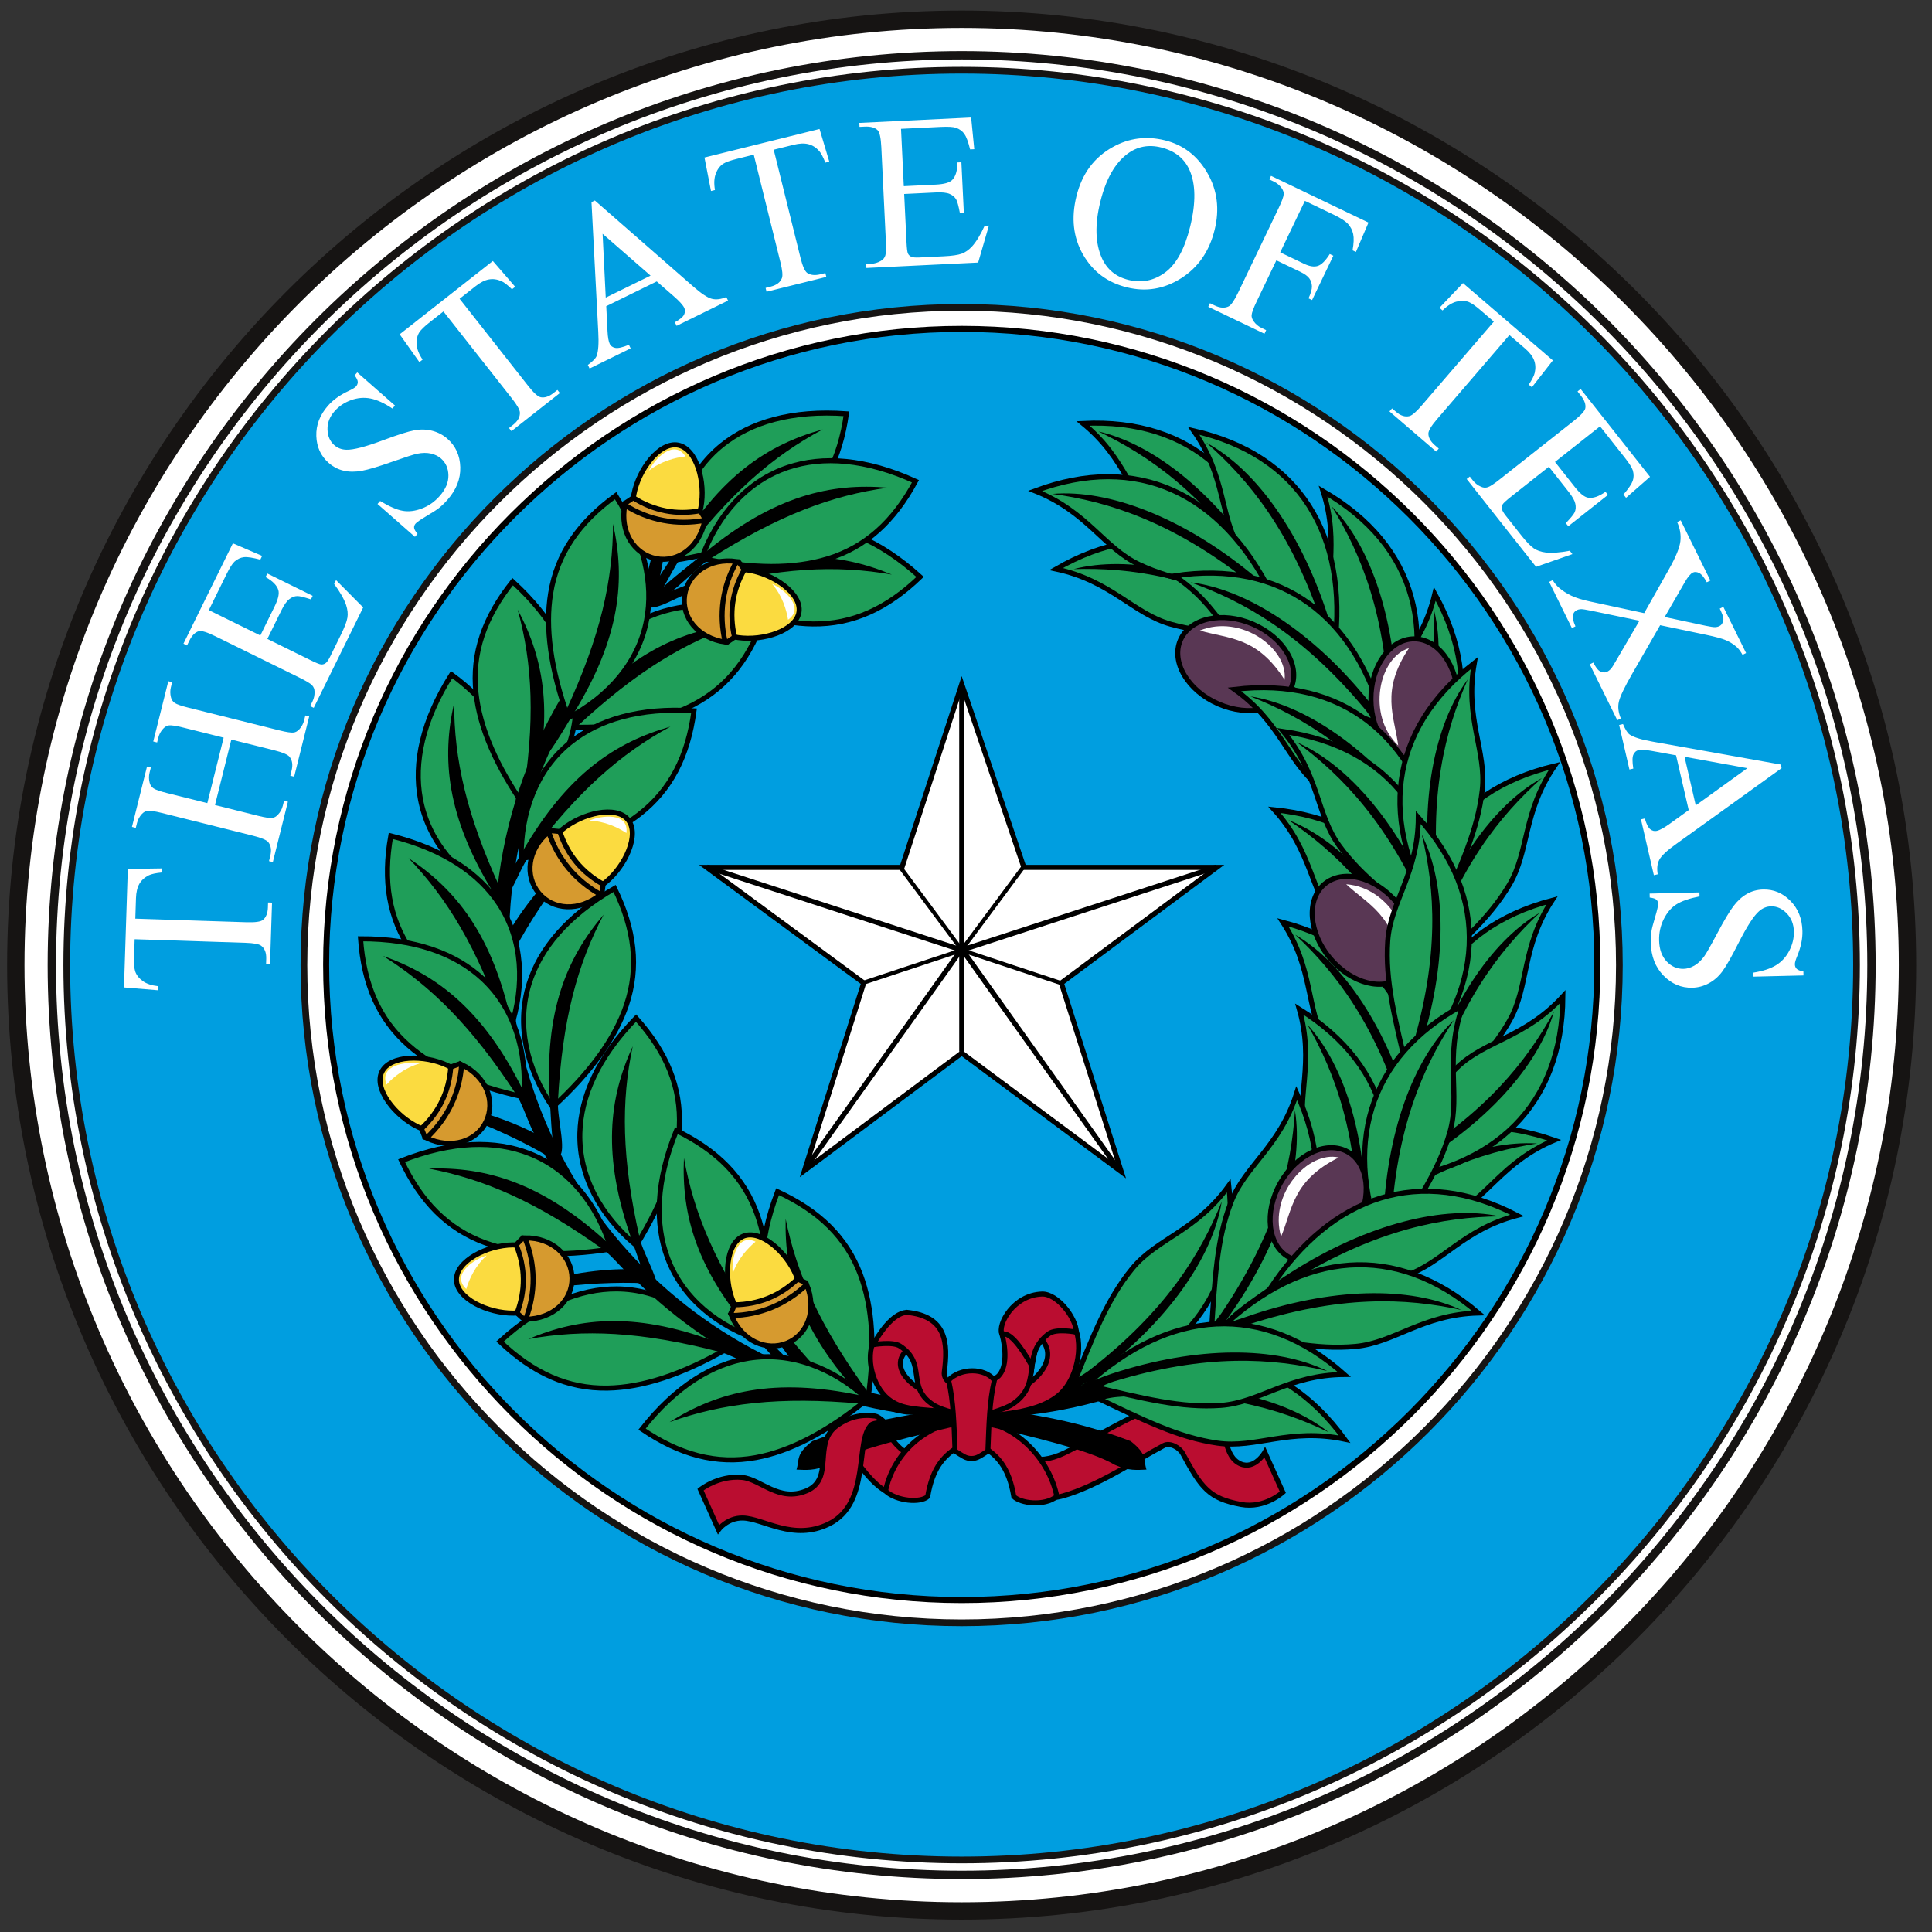 <svg width="111" height="111" viewBox="0 0 111 111" fill="none" xmlns="http://www.w3.org/2000/svg">
<rect x="0" y="0" width="111" height="111" fill="#333333" stroke="none"/>
<g clip-path="url(#clip0_23_520)">
<path fill-rule="evenodd" clip-rule="evenodd" d="M55.25 0.607C85.456 0.607 110.091 25.242 110.091 55.448C110.091 85.653 85.456 110.289 55.25 110.289C25.044 110.289 0.409 85.653 0.409 55.448C0.409 25.242 25.044 0.607 55.25 0.607Z" fill="#161413"/>
<path fill-rule="evenodd" clip-rule="evenodd" d="M55.25 4.226C83.461 4.226 106.471 27.236 106.471 55.448C106.471 83.659 83.461 106.669 55.25 106.669C27.038 106.669 4.029 83.659 4.029 55.448C4.029 27.236 27.038 4.226 55.25 4.226ZM55.25 17.466C76.169 17.466 93.231 34.528 93.231 55.448C93.231 76.367 76.169 93.429 55.25 93.429C34.33 93.429 17.269 76.367 17.269 55.448C17.269 34.528 34.33 17.466 55.25 17.466Z" fill="#009EE0"/>
<path fill-rule="evenodd" clip-rule="evenodd" d="M55.25 3.84C83.674 3.84 106.857 27.023 106.857 55.448C106.857 83.872 83.674 107.055 55.25 107.055C26.826 107.055 3.643 83.872 3.643 55.448C3.643 27.023 26.826 3.84 55.25 3.84ZM55.25 3.414C83.909 3.414 107.283 26.789 107.283 55.448C107.283 84.106 83.909 107.481 55.25 107.481C26.591 107.481 3.217 84.106 3.217 55.448C3.217 26.789 26.591 3.414 55.25 3.414Z" fill="white"/>
<path fill-rule="evenodd" clip-rule="evenodd" d="M55.25 19.276C75.172 19.276 91.421 35.525 91.421 55.448C91.421 75.37 75.172 91.619 55.25 91.619C35.327 91.619 19.078 75.37 19.078 55.448C19.078 35.525 35.327 19.276 55.25 19.276ZM55.25 17.852C75.957 17.852 92.846 34.741 92.846 55.448C92.846 76.155 75.957 93.043 55.25 93.043C34.543 93.043 17.654 76.155 17.654 55.448C17.654 34.741 34.543 17.852 55.25 17.852Z" fill="white"/>
<path fill-rule="evenodd" clip-rule="evenodd" d="M55.25 2.936C84.173 2.936 107.762 26.525 107.762 55.448C107.762 84.371 84.173 107.96 55.25 107.96C26.327 107.96 2.738 84.371 2.738 55.448C2.738 26.525 26.327 2.936 55.25 2.936ZM55.25 1.605C84.905 1.605 109.093 25.792 109.093 55.448C109.093 85.103 84.905 109.291 55.25 109.291C25.594 109.291 1.407 85.103 1.407 55.448C1.407 25.792 25.594 1.605 55.25 1.605Z" fill="white"/>
<path d="M7.343 49.923L9.302 49.894L9.295 50.128C8.949 50.162 8.701 50.215 8.551 50.288C8.309 50.408 8.128 50.571 8.008 50.779C7.889 50.986 7.823 51.262 7.812 51.607L7.774 52.781L14.146 52.987C14.658 53.004 14.98 52.959 15.11 52.852C15.287 52.702 15.381 52.465 15.392 52.141L15.401 51.852L15.629 51.859L15.514 55.396L15.287 55.388L15.296 55.093C15.308 54.74 15.209 54.487 15.001 54.332C14.873 54.238 14.575 54.183 14.107 54.168L7.736 53.962L7.704 54.964C7.691 55.354 7.711 55.632 7.763 55.797C7.834 56.013 7.978 56.2 8.194 56.359C8.411 56.518 8.707 56.618 9.083 56.659L9.076 56.893L7.123 56.731L7.343 49.923H7.343ZM11.911 46.142L12.85 42.381L10.533 41.803C10.119 41.7 9.84 41.657 9.696 41.676C9.587 41.691 9.48 41.754 9.377 41.863C9.238 42.01 9.146 42.18 9.098 42.371L9.026 42.657L8.805 42.602L9.67 39.139L9.891 39.195L9.819 39.481C9.771 39.672 9.772 39.865 9.821 40.059C9.853 40.202 9.928 40.313 10.046 40.391C10.163 40.469 10.421 40.557 10.819 40.657L16.043 41.961C16.453 42.063 16.73 42.105 16.874 42.086C16.984 42.071 17.09 42.011 17.192 41.905C17.331 41.754 17.425 41.583 17.472 41.392L17.544 41.105L17.765 41.16L16.901 44.623L16.68 44.568L16.751 44.281C16.834 43.951 16.796 43.685 16.639 43.486C16.537 43.354 16.242 43.228 15.757 43.107L13.291 42.492L12.352 46.252L14.818 46.868C15.228 46.97 15.505 47.012 15.649 46.993C15.759 46.978 15.865 46.916 15.969 46.806C16.107 46.659 16.2 46.49 16.247 46.299L16.32 46.006L16.541 46.061L15.676 49.53L15.455 49.475L15.526 49.188C15.61 48.854 15.573 48.587 15.416 48.387C15.312 48.26 15.018 48.135 14.532 48.014L9.308 46.71C8.894 46.607 8.615 46.565 8.471 46.584C8.362 46.599 8.256 46.659 8.153 46.764C8.014 46.916 7.921 47.087 7.873 47.278L7.801 47.564L7.581 47.509L8.446 44.041L8.667 44.096L8.594 44.388C8.546 44.58 8.547 44.772 8.596 44.966C8.629 45.105 8.704 45.215 8.821 45.295C8.939 45.375 9.196 45.465 9.594 45.564L11.911 46.142H11.911ZM11.998 35.053L14.957 36.51L15.767 34.864C15.977 34.438 16.053 34.121 15.995 33.914C15.92 33.639 15.674 33.386 15.258 33.153L15.359 32.949L17.964 34.232L17.863 34.436C17.474 34.308 17.215 34.245 17.086 34.246C16.925 34.248 16.77 34.307 16.622 34.422C16.474 34.536 16.324 34.75 16.169 35.063L15.36 36.708L17.827 37.923C18.158 38.086 18.367 38.17 18.453 38.176C18.54 38.182 18.622 38.159 18.701 38.106C18.779 38.053 18.869 37.924 18.971 37.718L19.596 36.448C19.804 36.025 19.926 35.703 19.961 35.483C19.997 35.263 19.971 35.021 19.885 34.76C19.77 34.419 19.541 34.016 19.198 33.55L19.307 33.329L20.866 34.9L18.025 40.668L17.821 40.567L17.952 40.303C18.039 40.126 18.079 39.938 18.072 39.738C18.071 39.591 18.022 39.467 17.925 39.367C17.828 39.267 17.598 39.127 17.233 38.947L12.37 36.553C11.895 36.319 11.579 36.223 11.422 36.264C11.209 36.324 11.027 36.509 10.875 36.818L10.744 37.083L10.54 36.982L13.38 31.214L15.061 31.938L14.955 32.154C14.523 32.037 14.21 31.989 14.017 32.011C13.823 32.032 13.643 32.116 13.475 32.262C13.347 32.382 13.192 32.627 13.009 32.999L11.998 35.053ZM20.525 21.396L22.693 23.3L22.543 23.471C22.078 23.161 21.659 22.97 21.287 22.896C20.915 22.823 20.54 22.855 20.162 22.993C19.784 23.131 19.471 23.342 19.222 23.625C18.94 23.946 18.805 24.297 18.817 24.678C18.828 25.06 18.959 25.36 19.209 25.579C19.4 25.747 19.632 25.834 19.906 25.84C20.305 25.851 21.012 25.668 22.028 25.288C22.857 24.978 23.449 24.79 23.805 24.724C24.162 24.657 24.504 24.666 24.834 24.751C25.163 24.836 25.453 24.988 25.703 25.207C26.177 25.624 26.425 26.167 26.445 26.837C26.465 27.508 26.221 28.132 25.712 28.712C25.552 28.893 25.388 29.052 25.219 29.188C25.12 29.27 24.89 29.419 24.529 29.634C24.168 29.849 23.952 29.997 23.882 30.077C23.814 30.154 23.784 30.235 23.791 30.321C23.798 30.406 23.864 30.523 23.99 30.672L23.84 30.843L21.69 28.955L21.84 28.784C22.361 29.099 22.792 29.287 23.135 29.347C23.477 29.408 23.845 29.364 24.238 29.215C24.631 29.066 24.974 28.825 25.266 28.492C25.604 28.107 25.77 27.713 25.763 27.311C25.756 26.909 25.613 26.586 25.336 26.342C25.182 26.207 24.989 26.113 24.757 26.059C24.526 26.006 24.264 26.009 23.971 26.069C23.773 26.108 23.288 26.264 22.517 26.536C21.745 26.808 21.171 26.979 20.793 27.049C20.415 27.118 20.067 27.117 19.748 27.044C19.43 26.972 19.141 26.822 18.882 26.595C18.432 26.199 18.196 25.686 18.174 25.056C18.152 24.425 18.375 23.843 18.844 23.31C19.136 22.977 19.528 22.696 20.019 22.466C20.247 22.361 20.393 22.273 20.455 22.203C20.525 22.122 20.559 22.036 20.556 21.943C20.553 21.85 20.492 21.725 20.375 21.567L20.525 21.396ZM28.316 14.995L29.598 16.476L29.415 16.621C29.166 16.378 28.966 16.222 28.813 16.155C28.566 16.046 28.325 16.013 28.089 16.055C27.853 16.097 27.6 16.225 27.329 16.438L26.405 17.165L30.348 22.174C30.665 22.577 30.906 22.794 31.072 22.825C31.301 22.864 31.543 22.784 31.797 22.583L32.025 22.404L32.166 22.583L29.385 24.771L29.244 24.593L29.477 24.41C29.754 24.192 29.884 23.953 29.869 23.694C29.858 23.535 29.709 23.272 29.419 22.904L25.477 17.895L24.689 18.515C24.383 18.756 24.183 18.95 24.089 19.097C23.97 19.29 23.919 19.521 23.937 19.788C23.955 20.056 24.069 20.348 24.28 20.662L24.096 20.806L22.963 19.208L28.316 14.995ZM37.732 16.169L34.831 17.592L34.903 19.023C34.92 19.375 34.965 19.623 35.035 19.767C35.091 19.881 35.194 19.955 35.346 19.988C35.497 20.021 35.759 19.962 36.133 19.811L36.233 20.016L33.874 21.173L33.774 20.968C34.06 20.759 34.227 20.588 34.276 20.455C34.377 20.186 34.409 19.725 34.372 19.071L33.983 11.614L34.176 11.519L39.84 16.471C40.296 16.869 40.646 17.101 40.89 17.166C41.135 17.231 41.414 17.198 41.729 17.067L41.829 17.271L38.873 18.721L38.773 18.516C39.064 18.355 39.242 18.206 39.305 18.07C39.368 17.934 39.37 17.805 39.311 17.684C39.231 17.522 39.032 17.302 38.713 17.024L37.732 16.169H37.732ZM37.377 15.836L34.621 13.432L34.802 17.099L37.377 15.836ZM47.085 7.41L47.646 9.287L47.419 9.344C47.292 9.02 47.173 8.796 47.062 8.671C46.881 8.471 46.675 8.341 46.443 8.283C46.21 8.224 45.927 8.236 45.593 8.319L44.452 8.602L45.986 14.789C46.109 15.287 46.24 15.584 46.378 15.681C46.571 15.811 46.825 15.836 47.139 15.758L47.42 15.689L47.475 15.91L44.041 16.761L43.986 16.541L44.273 16.469C44.615 16.384 44.832 16.221 44.924 15.978C44.98 15.829 44.952 15.527 44.84 15.074L43.305 8.886L42.332 9.128C41.953 9.222 41.692 9.316 41.546 9.411C41.358 9.538 41.217 9.728 41.123 9.979C41.029 10.231 41.013 10.543 41.076 10.916L40.849 10.973L40.474 9.05L47.085 7.41ZM51.767 7.402L51.926 10.696L53.758 10.607C54.233 10.584 54.547 10.497 54.7 10.346C54.904 10.147 55.006 9.81 55.008 9.333L55.235 9.322L55.376 12.223L55.148 12.234C55.072 11.831 55.002 11.574 54.939 11.462C54.858 11.322 54.732 11.215 54.56 11.141C54.388 11.068 54.128 11.039 53.779 11.056L51.948 11.145L52.081 13.892C52.099 14.261 52.126 14.484 52.163 14.562C52.199 14.641 52.26 14.702 52.344 14.745C52.428 14.788 52.585 14.804 52.815 14.793L54.228 14.724C54.699 14.701 55.04 14.652 55.25 14.576C55.459 14.5 55.658 14.361 55.846 14.159C56.087 13.893 56.329 13.497 56.57 12.972L56.816 12.96L56.198 15.085L49.776 15.396L49.765 15.168L50.06 15.154C50.257 15.145 50.441 15.088 50.612 14.986C50.74 14.914 50.825 14.811 50.865 14.678C50.906 14.544 50.917 14.275 50.897 13.869L50.635 8.455C50.609 7.926 50.54 7.603 50.428 7.485C50.272 7.329 50.022 7.259 49.678 7.275L49.383 7.289L49.372 7.062L55.795 6.751L55.975 8.572L55.736 8.583C55.628 8.149 55.518 7.853 55.406 7.694C55.294 7.535 55.133 7.417 54.924 7.341C54.757 7.288 54.467 7.271 54.053 7.291L51.767 7.402L51.767 7.402ZM66.931 8.063C67.983 8.323 68.795 8.948 69.367 9.937C69.94 10.926 70.079 12.018 69.783 13.212C69.478 14.443 68.837 15.368 67.859 15.988C66.882 16.608 65.841 16.781 64.739 16.508C63.624 16.232 62.785 15.604 62.223 14.624C61.66 13.643 61.535 12.524 61.847 11.266C62.165 9.98 62.863 9.039 63.94 8.444C64.875 7.927 65.872 7.8 66.931 8.063ZM66.71 8.471C65.985 8.291 65.337 8.416 64.766 8.845C64.055 9.379 63.54 10.291 63.22 11.581C62.893 12.903 62.924 13.99 63.313 14.843C63.612 15.492 64.119 15.905 64.832 16.081C65.592 16.27 66.294 16.128 66.936 15.658C67.579 15.187 68.058 14.313 68.375 13.035C68.718 11.649 68.701 10.549 68.325 9.732C68.021 9.083 67.482 8.662 66.71 8.471ZM74.971 11.54L73.553 14.498L74.923 15.155C75.238 15.305 75.501 15.347 75.714 15.278C75.926 15.209 76.155 14.981 76.4 14.594L76.605 14.692L75.384 17.239L75.179 17.14C75.316 16.846 75.38 16.613 75.374 16.442C75.367 16.271 75.317 16.12 75.222 15.991C75.127 15.861 74.954 15.736 74.702 15.615L73.332 14.958L72.199 17.322C72.016 17.703 71.92 17.966 71.909 18.111C71.902 18.221 71.942 18.338 72.028 18.461C72.148 18.628 72.297 18.754 72.475 18.839L72.746 18.97L72.648 19.175L69.419 17.627L69.517 17.421L69.784 17.549C70.094 17.698 70.363 17.716 70.591 17.602C70.736 17.526 70.917 17.262 71.134 16.811L73.464 11.951C73.646 11.57 73.743 11.307 73.753 11.162C73.761 11.051 73.723 10.935 73.64 10.814C73.524 10.649 73.375 10.523 73.194 10.436L72.927 10.308L73.026 10.103L78.624 12.787L77.903 14.475L77.709 14.382C77.782 13.984 77.793 13.673 77.745 13.447C77.696 13.221 77.596 13.027 77.445 12.863C77.293 12.699 77.022 12.524 76.629 12.336L74.971 11.54ZM89.218 20.707L88.012 22.25L87.834 22.098C88.025 21.807 88.139 21.581 88.176 21.418C88.235 21.154 88.221 20.911 88.134 20.688C88.047 20.465 87.874 20.241 87.612 20.016L86.721 19.25L82.564 24.082C82.23 24.471 82.064 24.75 82.065 24.919C82.07 25.151 82.196 25.372 82.442 25.584L82.661 25.772L82.513 25.945L79.83 23.638L79.979 23.465L80.203 23.658C80.47 23.888 80.729 23.97 80.981 23.905C81.135 23.864 81.364 23.667 81.669 23.312L85.826 18.479L85.065 17.825C84.77 17.571 84.541 17.412 84.379 17.349C84.167 17.269 83.931 17.263 83.671 17.332C83.412 17.401 83.148 17.569 82.88 17.837L82.703 17.684L84.053 16.265L89.218 20.707ZM91.928 24.495L89.34 26.539L90.477 27.978C90.772 28.352 91.025 28.556 91.237 28.593C91.517 28.643 91.852 28.531 92.24 28.255L92.382 28.434L90.103 30.234L89.962 30.055C90.245 29.759 90.413 29.552 90.468 29.436C90.535 29.289 90.548 29.124 90.508 28.941C90.469 28.758 90.341 28.53 90.124 28.256L88.988 26.818L86.83 28.523C86.54 28.752 86.374 28.904 86.331 28.979C86.289 29.054 86.275 29.139 86.288 29.232C86.302 29.326 86.38 29.463 86.523 29.643L87.4 30.754C87.692 31.124 87.931 31.372 88.114 31.499C88.298 31.626 88.526 31.706 88.8 31.741C89.157 31.783 89.62 31.75 90.187 31.641L90.34 31.835L88.252 32.566L84.266 27.521L84.445 27.38L84.628 27.611C84.75 27.766 84.903 27.883 85.086 27.963C85.219 28.026 85.351 28.035 85.484 27.99C85.616 27.946 85.841 27.798 86.16 27.546L90.414 24.186C90.829 23.858 91.052 23.614 91.082 23.454C91.12 23.236 91.031 22.992 90.818 22.722L90.635 22.49L90.813 22.349L94.799 27.395L93.422 28.6L93.273 28.411C93.564 28.072 93.742 27.81 93.806 27.626C93.87 27.442 93.872 27.243 93.812 27.029C93.759 26.862 93.604 26.616 93.347 26.291L91.928 24.495ZM95.381 35.92L93.777 38.707C93.334 39.478 93.078 40.015 93.009 40.316C92.941 40.618 92.979 40.938 93.124 41.279L92.919 41.379L91.337 38.167L91.541 38.066C91.65 38.278 91.75 38.425 91.841 38.508C91.912 38.569 91.994 38.608 92.086 38.624C92.179 38.64 92.26 38.631 92.33 38.597C92.415 38.555 92.491 38.497 92.559 38.422C92.609 38.365 92.721 38.184 92.896 37.879L94.191 35.663L91.409 35.086C91.115 35.025 90.923 34.996 90.835 34.998C90.747 35.001 90.664 35.021 90.587 35.059C90.469 35.117 90.396 35.215 90.368 35.352C90.339 35.489 90.389 35.701 90.515 35.986L90.311 36.086L89.003 33.431L89.207 33.331C89.318 33.51 89.436 33.652 89.562 33.76C89.771 33.941 90.006 34.094 90.27 34.22C90.533 34.347 90.898 34.46 91.363 34.56L94.463 35.227L95.895 32.69C96.282 32.001 96.498 31.471 96.543 31.102C96.587 30.733 96.525 30.363 96.357 29.993L96.561 29.893L98.266 33.353L98.062 33.454C97.906 33.165 97.759 32.987 97.62 32.92C97.482 32.853 97.362 32.845 97.259 32.896C97.123 32.963 96.967 33.15 96.793 33.455L95.642 35.449L97.981 35.949C98.256 36.006 98.439 36.034 98.53 36.032C98.621 36.031 98.704 36.011 98.782 35.973C98.859 35.935 98.916 35.88 98.953 35.806C99.003 35.713 99.023 35.617 99.013 35.517C99.002 35.416 98.934 35.233 98.807 34.966L99.011 34.866L100.319 37.52L100.115 37.621C100.001 37.417 99.883 37.262 99.763 37.157C99.58 37 99.376 36.874 99.151 36.779C98.926 36.684 98.546 36.581 98.011 36.47L95.381 35.92V35.92ZM97.022 46.543L96.295 43.396L94.885 43.141C94.538 43.078 94.286 43.064 94.13 43.1C94.006 43.129 93.911 43.213 93.844 43.353C93.778 43.492 93.776 43.761 93.838 44.159L93.616 44.211L93.025 41.651L93.246 41.599C93.385 41.925 93.514 42.127 93.633 42.205C93.872 42.364 94.314 42.5 94.958 42.612L102.31 43.925L102.358 44.135L96.25 48.528C95.759 48.881 95.454 49.17 95.335 49.393C95.216 49.616 95.185 49.896 95.242 50.232L95.02 50.283L94.279 47.076L94.5 47.025C94.591 47.345 94.696 47.551 94.814 47.644C94.932 47.737 95.057 47.768 95.189 47.737C95.365 47.697 95.624 47.552 95.967 47.305L97.022 46.543H97.022ZM97.427 46.273L100.394 44.135L96.782 43.479L97.427 46.273ZM103.617 56.042L100.732 56.111L100.726 55.883C101.278 55.796 101.716 55.654 102.04 55.455C102.363 55.257 102.617 54.979 102.802 54.622C102.986 54.264 103.074 53.897 103.065 53.52C103.055 53.093 102.916 52.744 102.649 52.471C102.382 52.198 102.082 52.066 101.75 52.074C101.496 52.08 101.266 52.173 101.061 52.355C100.76 52.616 100.364 53.231 99.874 54.199C99.474 54.988 99.166 55.527 98.949 55.818C98.733 56.108 98.474 56.334 98.174 56.495C97.875 56.656 97.559 56.74 97.226 56.748C96.595 56.763 96.045 56.531 95.576 56.051C95.107 55.572 94.863 54.947 94.845 54.176C94.839 53.934 94.853 53.706 94.884 53.492C94.902 53.364 94.97 53.099 95.09 52.696C95.21 52.293 95.268 52.039 95.266 51.932C95.263 51.83 95.231 51.749 95.168 51.691C95.105 51.633 94.977 51.592 94.783 51.568L94.778 51.34L97.638 51.273L97.644 51.5C97.047 51.621 96.603 51.775 96.31 51.963C96.017 52.15 95.776 52.432 95.588 52.808C95.4 53.183 95.311 53.593 95.322 54.036C95.334 54.548 95.479 54.95 95.757 55.241C96.034 55.532 96.358 55.673 96.727 55.664C96.932 55.659 97.138 55.598 97.344 55.48C97.551 55.362 97.741 55.183 97.916 54.941C98.035 54.778 98.286 54.335 98.669 53.612C99.052 52.889 99.359 52.374 99.59 52.066C99.82 51.76 100.077 51.525 100.361 51.362C100.644 51.199 100.958 51.114 101.303 51.106C101.901 51.092 102.422 51.309 102.866 51.758C103.31 52.207 103.54 52.786 103.556 53.496C103.567 53.939 103.469 54.411 103.264 54.912C103.167 55.144 103.119 55.307 103.122 55.402C103.124 55.508 103.158 55.595 103.223 55.661C103.288 55.727 103.418 55.779 103.611 55.815L103.617 56.042H103.617Z" fill="white"/>
<path d="M55.255 18.896C35.147 18.896 18.738 35.305 18.738 55.412C18.738 75.52 35.147 91.928 55.255 91.928C75.362 91.928 91.771 75.52 91.771 55.412C91.771 35.305 75.362 18.896 55.255 18.896Z" fill="#009EE0" stroke="black" stroke-width="0.347"/>
<path d="M71.305 86.436C72.67 86.69 73.703 85.736 73.703 85.736L72.67 83.439C72.67 83.439 72.09 84.46 71.272 84.105C70.321 83.692 70.49 82.249 70.017 81.707C69.414 81.016 68.404 80.67 67.489 80.623C66.049 80.549 62.175 83.091 60.832 83.616C59.22 84.245 58.51 83.409 58.51 83.409L58.871 86.196C58.871 86.196 60.325 86.155 61.09 85.938C63.051 85.381 65.244 83.914 66.869 83.048C67.216 82.863 67.766 83.167 67.953 83.513C69.029 85.501 69.463 86.092 71.305 86.436Z" fill="#BA0D30" stroke="black" stroke-width="0.289"/>
<path d="M55.983 82.887C57.325 83.465 57.97 84.34 58.247 85.983C58.617 86.36 59.982 86.565 60.721 85.975C60.296 83.903 58.487 81.805 55.916 81.555L55.983 82.887Z" fill="#BA0D30" stroke="black" stroke-width="0.289"/>
<path d="M48.892 83.521C49.513 84.384 50.606 85.885 51.418 85.778L52.887 83.736C51.611 83.576 51.11 82.479 50.504 81.514L49.429 81.622L48.892 83.521Z" fill="#BA0D30" stroke="black" stroke-width="0.289"/>
<path d="M55.562 82.887C54.22 83.464 53.575 84.34 53.298 85.983C52.887 86.36 51.522 86.255 50.876 85.665C51.301 83.593 53.058 81.805 55.629 81.555L55.562 82.887Z" fill="#BA0D30" stroke="black" stroke-width="0.289"/>
<path d="M31.34 74.031C33.529 73.742 35.41 73.649 37.108 73.73L37.36 72.986C35.64 72.811 33.667 72.966 31.303 73.568L31.34 74.031Z" fill="black"/>
<path d="M37.902 29.784C37.502 31.955 37.011 33.774 36.411 35.364L37.04 35.833C37.737 34.251 38.198 32.326 38.354 29.892L37.902 29.784Z" fill="black"/>
<path d="M26.264 64.007C28.333 64.777 30.04 65.576 31.502 66.442L32.073 65.903C30.635 64.943 28.819 64.156 26.448 63.581L26.264 64.007Z" fill="black"/>
<path d="M32.341 50.275C31.021 52.044 30.02 53.64 29.262 55.161L28.49 55.018C29.177 53.431 30.276 51.785 31.955 50.016L32.341 50.275Z" fill="black"/>
<path d="M44.673 68.467C43.552 71.404 43.545 73.872 44.329 75.819C45.249 78.101 47.286 79.694 49.858 80.456C50.291 77.479 50.136 75.101 49.434 73.231C48.625 71.079 47.049 69.564 44.673 68.467Z" fill="#1F9E59" stroke="black" stroke-width="0.289"/>
<path d="M45.139 70.03C45.064 73.284 45.982 76.487 49.503 80.271C50.183 81.002 52.379 81.045 52.787 81.127C53.345 80.719 50.477 80.817 49.891 80.016C47.104 76.203 45.775 73.195 45.139 70.03Z" fill="black"/>
<path d="M28.725 77.077C31.043 74.954 33.336 74.04 35.435 74.053C37.895 74.068 40.126 75.377 41.78 77.488C39.172 78.986 36.903 79.717 34.906 79.752C32.607 79.791 30.619 78.883 28.725 77.077Z" fill="#1F9E59" stroke="black" stroke-width="0.289"/>
<path d="M30.35 76.935C33.348 75.669 36.664 75.344 41.478 77.226C42.408 77.59 44.219 78.226 44.446 78.574C44.271 79.243 42.344 77.931 41.384 77.681C36.813 76.492 33.527 76.363 30.35 76.935Z" fill="black"/>
<path d="M43.978 35.203C40.929 34.439 38.477 34.726 36.637 35.737C34.481 36.921 33.142 39.134 32.692 41.778C35.699 41.854 38.042 41.417 39.815 40.497C41.855 39.438 43.172 37.693 43.978 35.203Z" fill="#1F9E59" stroke="black" stroke-width="0.289"/>
<path d="M42.482 35.852C39.242 36.164 36.171 37.457 32.833 41.403C32.188 42.166 30.898 43.587 30.864 44.002C31.336 44.507 32.407 42.436 33.132 41.759C36.587 38.538 39.415 36.86 42.482 35.852Z" fill="black"/>
<path d="M25.943 38.759C24.263 41.415 23.768 43.834 24.152 45.898C24.602 48.316 26.283 50.28 28.654 51.536C29.668 48.704 29.986 46.342 29.668 44.37C29.301 42.101 28.056 40.304 25.943 38.759Z" fill="#1F9E59" stroke="black" stroke-width="0.289"/>
<path d="M26.091 40.383C25.374 43.557 25.64 46.879 28.342 51.285C28.865 52.136 28.4 53.404 28.783 53.566C29.411 53.275 29.189 52.013 28.773 51.112C26.796 46.823 26.089 43.612 26.091 40.383Z" fill="black"/>
<path d="M29.453 33.417C31.776 35.534 32.894 37.736 33.07 39.827C33.276 42.278 32.175 44.618 30.221 46.456C28.494 43.994 27.561 41.8 27.347 39.815C27.1 37.529 27.825 35.467 29.453 33.417Z" fill="#1F9E59" stroke="black" stroke-width="0.289"/>
<path d="M29.741 35.022C31.273 37.894 31.895 41.167 30.456 46.131C30.177 47.091 29.707 48.952 29.381 49.209C28.698 49.096 29.832 47.058 29.994 46.079C30.766 41.419 30.598 38.136 29.741 35.022Z" fill="black"/>
<path d="M48.629 23.773C45.494 23.548 43.129 24.254 41.491 25.568C39.572 27.107 38.636 29.517 38.649 32.199C41.624 31.755 43.856 30.92 45.443 29.707C47.27 28.311 48.265 26.365 48.629 23.773Z" fill="#1F9E59" stroke="black" stroke-width="0.289"/>
<path d="M47.268 24.671C44.131 25.538 41.329 27.342 38.723 31.806C38.219 32.669 37.058 34.224 37.097 34.637C37.649 35.054 38.481 32.896 39.079 32.104C41.925 28.335 44.421 26.194 47.268 24.671Z" fill="black"/>
<path d="M52.864 33.143C50.535 31.032 48.238 30.128 46.139 30.152C43.679 30.179 41.455 31.498 39.811 33.618C42.426 35.103 44.699 35.823 46.696 35.848C48.995 35.876 50.978 34.959 52.864 33.143Z" fill="#1F9E59" stroke="black" stroke-width="0.289"/>
<path d="M51.239 33.01C48.234 31.757 44.917 31.449 40.112 33.354C39.183 33.722 37.375 34.367 37.15 34.716C37.328 35.385 39.249 34.063 40.208 33.808C44.773 32.597 48.058 32.452 51.239 33.01Z" fill="black"/>
<path d="M52.597 27.651C49.736 26.349 47.272 26.189 45.28 26.851C42.946 27.626 41.229 29.56 40.309 32.08C43.253 32.698 45.636 32.691 47.546 32.106C49.744 31.433 51.354 29.954 52.597 27.651Z" fill="#1F9E59" stroke="black" stroke-width="0.289"/>
<path d="M51.008 28.019C47.765 27.741 44.511 28.458 40.516 31.737C39.743 32.371 37.707 33.91 37.599 34.311C37.972 34.893 39.91 32.675 40.745 32.14C44.725 29.596 47.809 28.457 51.008 28.019Z" fill="black"/>
<path d="M37.576 33.615C31.948 38.631 28.412 45.941 28.412 54.084C28.412 69.232 40.666 81.486 55.814 81.486V80.649C41.118 80.649 29.249 68.78 29.249 54.084C29.249 46.184 32.686 39.101 38.142 34.239L37.576 33.615Z" fill="black"/>
<path d="M35.37 28.476C37.046 31.135 37.537 33.554 37.15 35.617C36.697 38.035 35.012 39.997 32.639 41.248C31.63 38.415 31.315 36.052 31.637 34.081C32.007 31.812 33.255 30.018 35.37 28.476Z" fill="#1F9E59" stroke="black" stroke-width="0.289"/>
<path d="M35.22 30.099C35.932 33.275 35.661 36.596 32.951 40.998C32.427 41.849 31.479 43.517 31.096 43.678C30.468 43.387 32.103 41.725 32.52 40.824C34.505 36.538 35.217 33.328 35.22 30.099Z" fill="black"/>
<path d="M39.873 40.84C36.737 40.633 34.376 41.354 32.746 42.676C30.836 44.227 29.913 46.642 29.942 49.325C32.914 48.863 35.142 48.015 36.722 46.793C38.541 45.386 39.524 43.434 39.873 40.84Z" fill="#1F9E59" stroke="black" stroke-width="0.289"/>
<path d="M38.517 41.746C35.386 42.632 32.595 44.452 30.015 48.931C29.516 49.797 28.5 51.425 28.541 51.839C29.096 52.252 29.779 50.023 30.372 49.227C33.196 45.441 35.679 43.286 38.517 41.746Z" fill="black"/>
<path d="M35.31 51.043C32.585 52.61 31.02 54.519 30.397 56.524C29.667 58.873 30.239 61.395 31.751 63.611C33.968 61.578 35.351 59.637 35.989 57.744C36.722 55.565 36.458 53.395 35.31 51.043Z" fill="#1F9E59" stroke="black" stroke-width="0.289"/>
<path d="M34.683 52.549C32.569 55.023 31.256 58.085 31.593 63.243C31.658 64.24 31.716 66.159 31.979 66.48C32.67 66.516 32.002 64.282 32.054 63.291C32.304 58.574 33.176 55.404 34.683 52.549Z" fill="black"/>
<path d="M22.452 48.024C25.502 48.781 27.532 50.186 28.682 51.942C30.029 54 30.173 56.582 29.329 59.128C26.639 57.784 24.775 56.298 23.642 54.653C22.337 52.76 21.994 50.601 22.452 48.024Z" fill="#1F9E59" stroke="black" stroke-width="0.289"/>
<path d="M23.468 49.299C26.181 51.096 28.286 53.68 29.381 58.731C29.592 59.708 30.064 61.568 29.899 61.95C29.245 62.174 29.273 59.843 28.95 58.904C27.412 54.438 25.703 51.63 23.468 49.299Z" fill="black"/>
<path d="M20.715 53.937C23.858 53.927 26.17 54.794 27.713 56.216C29.522 57.883 30.291 60.352 30.094 63.027C27.157 62.38 24.987 61.394 23.487 60.075C21.76 58.557 20.901 56.547 20.715 53.937Z" fill="#1F9E59" stroke="black" stroke-width="0.289"/>
<path d="M22.012 54.925C25.082 56.006 27.753 57.998 30.047 62.63C30.491 63.525 31.402 65.214 31.335 65.624C30.756 66.002 30.214 63.734 29.672 62.903C27.091 58.947 24.748 56.641 22.012 54.925Z" fill="black"/>
<path d="M23.071 66.686C25.997 65.538 28.466 65.508 30.42 66.275C32.71 67.173 34.322 69.195 35.107 71.76C32.135 72.221 29.755 72.088 27.879 71.403C25.72 70.614 24.19 69.052 23.071 66.686Z" fill="#1F9E59" stroke="black" stroke-width="0.289"/>
<path d="M24.638 67.138C27.891 67.033 31.103 67.921 34.919 71.406C35.657 72.08 37.119 73.324 37.205 73.731C36.802 74.293 35.475 72.375 34.668 71.797C30.829 69.046 27.809 67.745 24.638 67.138Z" fill="black"/>
<path d="M36.544 58.493C34.351 60.745 33.367 63.009 33.315 65.108C33.255 67.567 34.495 69.836 36.554 71.555C38.132 68.994 38.932 66.749 39.028 64.754C39.138 62.457 38.291 60.442 36.544 58.493Z" fill="#1F9E59" stroke="black" stroke-width="0.289"/>
<path d="M36.352 60.113C34.994 63.071 34.568 66.375 36.301 71.245C36.636 72.186 37.216 74.016 37.558 74.253C38.232 74.099 36.979 72.132 36.759 71.165C35.71 66.559 35.682 63.271 36.352 60.113Z" fill="black"/>
<path d="M38.861 64.956C37.678 67.868 37.619 70.336 38.361 72.299C39.232 74.6 41.235 76.236 43.79 77.052C44.287 74.086 44.182 71.705 43.52 69.82C42.757 67.651 41.214 66.104 38.861 64.956Z" fill="#1F9E59" stroke="black" stroke-width="0.289"/>
<path d="M39.294 66.528C39.15 69.78 39.999 73.002 43.439 76.86C44.104 77.606 45.33 79.082 45.735 79.174C46.302 78.777 44.401 77.427 43.833 76.614C41.127 72.742 39.863 69.707 39.294 66.528Z" fill="black"/>
<path d="M34.809 50.675C33.678 51.605 32.203 51.681 31.516 50.844C30.828 50.008 31.188 48.576 32.319 47.646C33.451 46.716 35.393 46.256 36.08 47.093C36.767 47.929 35.94 49.745 34.809 50.675Z" fill="#FBDB40" stroke="black" stroke-width="0.289"/>
<path d="M32.164 47.774C32.599 49.108 33.428 50.118 34.653 50.803L34.583 51.328C33.613 51.871 32.109 51.566 31.516 50.844C30.906 50.103 30.845 48.574 31.617 47.721L32.164 47.774Z" fill="#D69A2F" stroke="black" stroke-width="0.289"/>
<path d="M30.95 51.309C30.144 50.328 30.297 48.8 31.523 47.792C32.033 49.357 33.068 50.591 34.504 51.394C33.278 52.402 31.756 52.29 30.95 51.309L30.95 51.309Z" fill="#D69A2F" stroke="black" stroke-width="0.289"/>
<path d="M35.989 47.862C35.504 47.541 34.732 47.172 33.853 47.15C34.526 46.842 36.146 46.649 35.989 47.862Z" fill="white"/>
<path d="M24.033 64.757C25.355 65.386 26.805 65.103 27.27 64.126C27.735 63.148 27.04 61.846 25.717 61.217C24.395 60.587 22.399 60.61 21.934 61.588C21.469 62.565 22.711 64.128 24.033 64.757Z" fill="#FBDB40" stroke="black" stroke-width="0.289"/>
<path d="M25.899 61.303C25.799 62.703 25.238 63.883 24.215 64.843L24.41 65.336C25.483 65.628 26.868 64.969 27.269 64.126C27.682 63.259 27.372 61.76 26.416 61.119L25.899 61.303Z" fill="#D69A2F" stroke="black" stroke-width="0.289"/>
<path d="M27.93 64.44C28.476 63.294 27.958 61.847 26.525 61.166C26.409 62.807 25.703 64.255 24.503 65.381C25.936 66.062 27.385 65.586 27.93 64.44L27.93 64.44Z" fill="#D69A2F" stroke="black" stroke-width="0.289"/>
<path d="M22.209 62.312C22.601 61.884 23.262 61.339 24.109 61.105C23.381 60.968 21.764 61.173 22.209 62.312Z" fill="white"/>
<path d="M40.268 29.145C39.99 30.583 38.903 31.581 37.84 31.376C36.777 31.17 36.141 29.838 36.419 28.4C36.697 26.962 37.9 25.369 38.962 25.575C40.025 25.781 40.546 27.707 40.268 29.145Z" fill="#FBDB40" stroke="black" stroke-width="0.289"/>
<path d="M36.381 28.598C37.567 29.348 38.85 29.596 40.23 29.343L40.51 29.793C40.109 30.829 38.757 31.553 37.84 31.376C36.897 31.193 35.875 30.055 35.925 28.905L36.381 28.598Z" fill="#D69A2F" stroke="black" stroke-width="0.289"/>
<path d="M37.7 32.094C36.454 31.853 35.597 30.578 35.899 29.02C37.289 29.9 38.873 30.191 40.492 29.894C40.19 31.451 38.947 32.336 37.7 32.094L37.7 32.094Z" fill="#D69A2F" stroke="black" stroke-width="0.289"/>
<path d="M39.382 26.226C38.805 26.288 37.975 26.496 37.283 27.039C37.605 26.373 38.73 25.192 39.382 26.226Z" fill="white"/>
<path d="M42.402 36.63C40.952 36.421 39.903 35.382 40.058 34.31C40.213 33.239 41.514 32.541 42.964 32.751C44.413 32.961 46.061 34.086 45.906 35.157C45.75 36.229 43.851 36.84 42.402 36.63Z" fill="#FBDB40" stroke="black" stroke-width="0.289"/>
<path d="M42.764 32.722C42.071 33.942 41.883 35.235 42.202 36.602L41.766 36.903C40.712 36.552 39.924 35.235 40.058 34.31C40.196 33.361 41.284 32.285 42.435 32.281L42.764 32.722Z" fill="#D69A2F" stroke="black" stroke-width="0.289"/>
<path d="M39.334 34.206C39.516 32.949 40.749 32.033 42.319 32.26C41.506 33.691 41.291 35.287 41.664 36.889C40.094 36.662 39.152 35.462 39.334 34.206L39.334 34.206Z" fill="#D69A2F" stroke="black" stroke-width="0.289"/>
<path d="M45.275 35.607C45.186 35.033 44.939 34.214 44.363 33.549C45.044 33.839 46.277 34.907 45.275 35.607Z" fill="white"/>
<path d="M29.507 75.444C30.971 75.424 32.146 74.53 32.132 73.448C32.117 72.365 30.918 71.504 29.453 71.524C27.989 71.544 26.209 72.446 26.224 73.528C26.238 74.611 28.043 75.464 29.507 75.444Z" fill="#FBDB40" stroke="black" stroke-width="0.289"/>
<path d="M29.655 71.521C30.184 72.821 30.202 74.127 29.708 75.441L30.101 75.796C31.192 75.585 32.144 74.382 32.131 73.448C32.118 72.488 31.179 71.28 30.038 71.127L29.655 71.521Z" fill="#D69A2F" stroke="black" stroke-width="0.289"/>
<path d="M32.864 73.438C32.846 72.168 31.743 71.099 30.156 71.121C30.777 72.645 30.783 74.256 30.204 75.796C31.791 75.774 32.881 74.707 32.864 73.438L32.864 73.438Z" fill="#D69A2F" stroke="black" stroke-width="0.289"/>
<path d="M26.79 74.056C26.953 73.499 27.305 72.718 27.962 72.134C27.249 72.333 25.888 73.231 26.79 74.056Z" fill="white"/>
<path d="M44.08 75.165C45.38 76.949 46.609 78.376 47.838 79.551L47.473 80.246C46.16 79.121 44.913 77.585 43.719 75.457L44.08 75.165Z" fill="black"/>
<path d="M45.75 73.298C46.304 74.653 45.941 76.084 44.938 76.494C43.936 76.903 42.675 76.136 42.121 74.781C41.567 73.425 41.702 71.434 42.704 71.024C43.706 70.615 45.196 71.942 45.75 73.298Z" fill="#FBDB40" stroke="black" stroke-width="0.289"/>
<path d="M42.197 74.967C43.6 74.946 44.81 74.452 45.826 73.484L46.307 73.707C46.539 74.794 45.803 76.14 44.938 76.494C44.05 76.857 42.571 76.464 41.984 75.474L42.197 74.967Z" fill="#D69A2F" stroke="black" stroke-width="0.289"/>
<path d="M45.215 77.171C44.04 77.651 42.625 77.054 42.025 75.585C43.67 75.56 45.155 74.937 46.347 73.802C46.947 75.271 46.39 76.691 45.215 77.171L45.215 77.171Z" fill="#D69A2F" stroke="black" stroke-width="0.289"/>
<path d="M43.411 71.339C42.962 71.707 42.381 72.336 42.1 73.169C42.004 72.435 42.299 70.831 43.411 71.339Z" fill="white"/>
<path d="M36.886 82.109C38.829 79.638 40.943 78.363 43.016 78.035C45.446 77.651 47.859 78.579 49.835 80.394C47.505 82.296 45.385 83.385 43.42 83.744C41.158 84.156 39.049 83.583 36.886 82.109Z" fill="#1F9E59" stroke="black" stroke-width="0.289"/>
<path d="M38.467 81.705C41.219 79.968 44.438 79.109 49.494 80.184C50.471 80.392 52.362 80.725 52.642 81.032C52.578 81.721 50.464 80.739 49.475 80.648C44.772 80.218 41.509 80.624 38.467 81.705Z" fill="black"/>
<path d="M66.049 79.526C62.896 80.79 59.452 81.486 55.843 81.486V80.649C59.168 80.649 62.348 80.041 65.278 78.931L66.049 79.526Z" fill="black"/>
<path d="M77.251 82.686C74.089 82.022 72.169 83.234 69.942 82.912C67.68 82.584 65.708 81.598 62.634 80.122C68.264 76.865 73.579 77.628 77.251 82.686Z" fill="#1F9E59" stroke="black" stroke-width="0.289"/>
<path d="M76.333 82.285C73.783 80.263 69.349 79.273 64.207 79.799C63.213 79.901 61.824 80.047 61.512 80.322C61.502 81.014 63.187 80.343 64.176 80.262C69.743 79.811 73.424 80.883 76.333 82.285Z" fill="black"/>
<path d="M70.599 68.12C68.713 70.743 66.478 71.144 65.051 72.884C63.603 74.652 62.813 76.711 61.54 79.874C67.893 78.479 71.301 74.33 70.599 68.12Z" fill="#1F9E59" stroke="black" stroke-width="0.289"/>
<path d="M70.192 69.035C69.674 72.248 67.069 75.97 62.919 79.051C62.117 79.646 60.255 80.873 59.839 80.88C59.364 80.377 61.799 79.338 62.583 78.73C66.997 75.307 68.99 72.032 70.192 69.035Z" fill="black"/>
<path d="M89.293 65.505C86.316 66.759 85.427 68.848 83.412 69.851C81.366 70.868 79.183 71.18 75.816 71.715C78.591 65.833 83.396 63.436 89.293 65.505Z" fill="#1F9E59" stroke="black" stroke-width="0.289"/>
<path d="M88.311 65.698C85.063 65.486 80.854 67.196 76.925 70.555C76.166 71.204 74.162 72.784 74.062 73.188C74.447 73.762 76.396 71.582 77.163 70.954C81.484 67.414 85.121 66.201 88.311 65.698Z" fill="black"/>
<path d="M73.709 52.991C75.471 55.699 75.035 57.928 76.142 59.887C77.265 61.877 78.898 63.359 81.386 65.691C82.386 59.264 79.752 54.585 73.709 52.991Z" fill="#1F9E59" stroke="black" stroke-width="0.289"/>
<path d="M74.414 53.702C77.222 55.348 79.749 59.123 81.118 64.108C81.383 65.071 82.156 67.503 82.012 67.893C81.372 68.153 80.98 65.255 80.697 64.304C79.105 58.951 76.773 55.907 74.414 53.702Z" fill="black"/>
<path d="M89.309 44.009C87.482 46.674 87.864 48.912 86.711 50.844C85.54 52.806 83.872 54.249 81.329 56.52C80.484 50.071 83.229 45.456 89.309 44.009Z" fill="#1F9E59" stroke="black" stroke-width="0.289"/>
<path d="M88.587 44.702C85.74 46.28 83.123 49.994 81.635 54.944C81.347 55.901 80.515 58.313 80.65 58.706C81.284 58.982 81.745 56.094 82.051 55.15C83.771 49.837 86.176 46.85 88.587 44.702Z" fill="black"/>
<path d="M73.219 46.525C75.384 48.923 75.303 51.193 76.702 52.955C78.123 54.744 79.969 55.952 82.791 57.865C82.772 51.361 79.437 47.152 73.219 46.525Z" fill="#1F9E59" stroke="black" stroke-width="0.289"/>
<path d="M74.027 47.116C77.058 48.302 80.145 51.635 82.278 56.343C82.691 57.254 83.835 59.534 83.755 59.942C83.162 60.299 82.322 57.499 81.894 56.604C79.482 51.566 76.702 48.925 74.027 47.116Z" fill="black"/>
<path d="M89.168 51.731C87.406 54.439 87.841 56.667 86.735 58.627C85.612 60.617 83.979 62.099 81.491 64.43C80.491 58.004 83.125 53.325 89.168 51.731Z" fill="#1F9E59" stroke="black" stroke-width="0.289"/>
<path d="M88.463 52.441C85.655 54.088 83.128 57.863 81.759 62.847C81.494 63.811 80.721 66.243 80.865 66.633C81.505 66.893 81.897 63.995 82.18 63.044C83.772 57.691 86.104 54.647 88.463 52.441Z" fill="black"/>
<path d="M76.015 28.219C77.006 31.294 76.001 33.33 76.555 35.511C77.118 37.726 78.305 39.584 80.095 42.486C82.745 36.547 81.429 31.341 76.015 28.219Z" fill="#1F9E59" stroke="black" stroke-width="0.289"/>
<path d="M76.51 29.089C78.788 31.414 80.236 35.72 80.251 40.889C80.254 41.888 80.363 44.438 80.122 44.776C79.435 44.859 79.817 41.96 79.793 40.968C79.66 35.384 78.208 31.835 76.51 29.089Z" fill="black"/>
<path d="M62.224 24.328C64.723 26.376 64.983 28.631 66.63 30.164C68.303 31.721 70.308 32.639 73.385 34.108C72.392 27.68 68.466 24.017 62.224 24.328Z" fill="#1F9E59" stroke="black" stroke-width="0.289"/>
<path d="M63.111 24.792C66.285 25.511 69.837 28.344 72.65 32.68C73.194 33.518 74.668 35.602 74.649 36.017C74.117 36.459 72.866 33.816 72.309 32.995C69.171 28.375 66.027 26.179 63.111 24.792Z" fill="black"/>
<path d="M60.678 32.692C63.838 33.368 65.101 35.255 67.267 35.863C69.467 36.481 71.67 36.38 75.078 36.278C71.254 31.017 66.086 29.558 60.678 32.692Z" fill="#1F9E59" stroke="black" stroke-width="0.289"/>
<path d="M61.679 32.697C64.831 31.884 69.285 32.778 73.771 35.345C74.638 35.841 76.902 37.019 77.075 37.397C76.805 38.034 74.483 36.256 73.612 35.781C68.707 33.11 64.907 32.597 61.679 32.697Z" fill="black"/>
<path d="M68.583 24.751C70.435 27.399 70.074 29.64 71.245 31.562C72.434 33.513 74.115 34.94 76.679 37.187C77.465 30.731 74.676 26.142 68.583 24.751Z" fill="#1F9E59" stroke="black" stroke-width="0.289"/>
<path d="M69.312 25.437C72.173 26.989 74.824 30.678 76.359 35.614C76.655 36.568 77.509 38.973 77.379 39.368C76.747 39.649 76.259 36.766 75.945 35.825C74.175 30.527 71.743 27.563 69.312 25.437Z" fill="black"/>
<path d="M59.471 28.203C62.474 29.397 63.405 31.468 65.439 32.429C67.505 33.405 69.695 33.672 73.072 34.139C70.177 28.314 65.325 26.015 59.471 28.203Z" fill="#1F9E59" stroke="black" stroke-width="0.289"/>
<path d="M60.457 28.376C63.7 28.099 67.943 29.722 71.939 33.001C72.712 33.635 74.747 35.174 74.855 35.575C74.482 36.157 72.489 34.018 71.709 33.404C67.318 29.953 63.656 28.814 60.457 28.376Z" fill="black"/>
<path d="M67.469 33.084C70.162 34.869 70.647 37.087 72.441 38.447C74.262 39.827 76.349 40.538 79.558 41.69C77.924 35.395 73.648 32.147 67.469 33.084Z" fill="#1F9E59" stroke="black" stroke-width="0.289"/>
<path d="M68.399 33.456C71.629 33.852 75.448 36.313 78.683 40.344C79.309 41.123 80.985 43.048 81.008 43.463C80.523 43.956 79.013 41.452 78.375 40.691C74.788 36.411 71.439 34.543 68.399 33.456Z" fill="black"/>
<path d="M82.435 34.12C81.696 37.265 79.784 38.49 79.132 40.644C78.471 42.831 78.528 45.036 78.562 48.445C83.898 44.726 85.46 39.589 82.435 34.12Z" fill="#1F9E59" stroke="black" stroke-width="0.289"/>
<path d="M79.088 46.989C81.857 42.138 82.446 38.349 82.409 35.121C83.16 38.288 82.177 42.723 79.521 47.157L79.088 46.989Z" fill="black"/>
<path d="M70.004 40.444C68.248 39.682 67.269 38.039 67.818 36.774C68.367 35.509 70.235 35.102 71.991 35.864C73.747 36.626 74.726 38.269 74.177 39.534C73.628 40.798 71.76 41.206 70.004 40.444Z" fill="#593754" stroke="black" stroke-width="0.289"/>
<path d="M73.803 39.056C74.022 37.264 71.291 35.263 68.937 36.225C70.567 36.715 72.21 36.543 73.803 39.056Z" fill="white"/>
<path d="M83.758 40.151C83.772 42.065 82.666 43.625 81.287 43.635C79.909 43.646 78.779 42.102 78.765 40.188C78.751 38.274 79.857 36.714 81.236 36.704C82.615 36.694 83.744 38.237 83.758 40.151Z" fill="#593754" stroke="black" stroke-width="0.289"/>
<path d="M80.95 37.239C79.223 37.765 78.5 41.071 80.332 42.835C80.12 41.146 79.298 39.713 80.95 37.239Z" fill="white"/>
<path d="M70.927 39.607C73.56 41.48 73.972 43.713 75.72 45.131C77.494 46.57 79.557 47.35 82.726 48.607C81.3 42.261 77.134 38.874 70.927 39.607Z" fill="#1F9E59" stroke="black" stroke-width="0.289"/>
<path d="M81.577 47.57C78.133 43.173 74.847 41.196 71.844 40.01C75.06 40.511 78.795 43.098 81.897 47.233L81.577 47.57Z" fill="black"/>
<path d="M73.728 42.024C75.792 44.509 75.618 46.773 76.944 48.591C78.29 50.438 80.084 51.72 82.825 53.748C83.074 47.248 79.915 42.906 73.728 42.024Z" fill="#1F9E59" stroke="black" stroke-width="0.289"/>
<path d="M74.511 42.648C77.491 43.957 80.438 47.415 82.376 52.206C82.75 53.133 83.8 55.459 83.703 55.863C83.096 56.195 82.372 53.362 81.981 52.45C79.778 47.318 77.11 44.564 74.511 42.648Z" fill="black"/>
<path d="M84.705 38.095C84.141 41.276 85.412 43.157 85.16 45.393C84.904 47.663 83.98 49.666 82.601 52.784C79.169 47.259 79.764 41.923 84.705 38.095Z" fill="#1F9E59" stroke="black" stroke-width="0.289"/>
<path d="M84.332 39.024C82.391 41.637 81.541 46.1 82.229 51.222C82.362 52.213 82.6 54.754 82.885 55.056C83.577 55.045 82.804 52.225 82.693 51.239C82.067 45.689 83.023 41.976 84.332 39.024Z" fill="black"/>
<path d="M76.417 55.056C75.185 53.59 75.042 51.683 76.097 50.796C77.153 49.908 79.007 50.377 80.239 51.842C81.471 53.307 81.614 55.214 80.558 56.101C79.503 56.989 77.649 56.52 76.417 55.056Z" fill="#593754" stroke="black" stroke-width="0.289"/>
<path d="M80.436 55.507C81.432 54 79.879 50.992 77.344 50.803C78.584 51.968 80.131 52.548 80.436 55.507Z" fill="white"/>
<path d="M81.487 46.966C81.472 50.197 79.883 51.819 79.73 54.064C79.575 56.344 80.125 58.48 80.923 61.795C85.29 56.975 85.661 51.618 81.487 46.966Z" fill="#1F9E59" stroke="black" stroke-width="0.289"/>
<path d="M81.686 47.947C83.128 50.865 83.164 55.408 81.569 60.325C81.26 61.275 80.57 63.732 80.236 63.979C79.557 63.844 80.823 61.208 81.109 60.258C82.721 54.91 82.445 51.086 81.686 47.947Z" fill="black"/>
<path d="M89.793 57.255C87.609 59.635 85.342 59.767 83.719 61.326C82.071 62.909 81.041 64.859 79.402 67.849C85.875 67.219 89.753 63.505 89.793 57.255Z" fill="#1F9E59" stroke="black" stroke-width="0.289"/>
<path d="M89.281 58.115C88.384 61.244 85.356 64.63 80.868 67.196C80.001 67.692 77.838 69.045 77.424 69.003C77.013 68.447 79.722 67.347 80.573 66.837C85.363 63.963 87.731 60.948 89.281 58.115Z" fill="black"/>
<path d="M74.649 57.978C75.536 61.085 74.464 63.087 74.944 65.285C75.431 67.517 76.556 69.415 78.247 72.375C81.095 66.528 79.955 61.281 74.649 57.978Z" fill="#1F9E59" stroke="black" stroke-width="0.289"/>
<path d="M75.114 58.865C77.313 61.265 78.616 65.617 78.457 70.783C78.426 71.782 78.449 74.334 78.197 74.665C77.508 74.724 77.987 71.84 77.997 70.847C78.051 65.262 76.719 61.667 75.114 58.865Z" fill="black"/>
<path d="M84.043 57.754C82.969 60.801 83.918 62.864 83.305 65.029C82.683 67.228 81.446 69.054 79.578 71.906C77.09 65.896 78.546 60.728 84.043 57.754Z" fill="#1F9E59" stroke="black" stroke-width="0.289"/>
<path d="M83.525 58.611C81.185 60.873 79.62 65.138 79.465 70.304C79.435 71.303 79.257 73.849 79.489 74.194C80.173 74.296 79.87 71.387 79.921 70.396C80.205 64.818 81.753 61.31 83.525 58.611Z" fill="black"/>
<path d="M74.499 62.805C73.53 65.887 71.534 66.968 70.725 69.068C69.904 71.201 69.799 73.404 69.581 76.806C75.177 73.491 77.113 68.482 74.499 62.805Z" fill="#1F9E59" stroke="black" stroke-width="0.289"/>
<path d="M74.4 63.801C74.915 67.015 73.608 71.366 70.633 75.593C70.058 76.409 68.673 78.553 68.28 78.69C67.672 78.361 69.659 76.216 70.213 75.393C73.332 70.759 74.198 67.024 74.4 63.801Z" fill="black"/>
<path d="M77.909 70.422C76.971 72.091 75.236 72.895 74.034 72.219C72.832 71.543 72.618 69.643 73.557 67.974C74.495 66.306 76.23 65.502 77.432 66.178C78.634 66.854 78.847 68.754 77.909 70.422Z" fill="#593754" stroke="black" stroke-width="0.289"/>
<path d="M76.918 66.501C75.158 66.098 72.888 68.609 73.602 71.05C74.257 69.478 74.255 67.826 76.918 66.501Z" fill="white"/>
<path d="M87.163 69.83C84.038 70.65 82.863 72.593 80.726 73.301C78.557 74.019 76.352 74.019 72.943 74.073C76.522 68.642 81.617 66.948 87.163 69.83Z" fill="#1F9E59" stroke="black" stroke-width="0.289"/>
<path d="M86.163 69.882C82.978 69.213 78.569 70.311 74.205 73.081C73.362 73.617 70.717 75.398 70.561 75.783C70.861 76.406 73.536 74.024 74.385 73.51C79.162 70.616 82.934 69.929 86.163 69.882Z" fill="black"/>
<path d="M84.937 75.436C81.707 75.526 80.122 77.152 77.881 77.357C75.606 77.565 73.458 77.064 70.125 76.344C74.843 71.866 80.189 71.371 84.937 75.436Z" fill="#1F9E59" stroke="black" stroke-width="0.289"/>
<path d="M83.951 75.26C81.001 73.886 76.458 73.956 71.58 75.664C70.637 75.995 68.197 76.742 67.957 77.082C68.108 77.757 70.714 76.431 71.657 76.122C76.966 74.387 80.796 74.574 83.951 75.26Z" fill="black"/>
<path d="M77.237 78.969C74.006 78.993 72.388 80.586 70.143 80.745C67.864 80.906 65.727 80.362 62.41 79.574C67.218 75.194 72.573 74.808 77.237 78.969Z" fill="#1F9E59" stroke="black" stroke-width="0.289"/>
<path d="M76.255 78.772C73.333 77.339 68.79 77.316 63.878 78.924C62.928 79.235 60.911 80.12 60.665 80.455C60.802 81.133 62.997 79.673 63.946 79.384C69.289 77.757 73.115 78.022 76.255 78.772Z" fill="black"/>
<path d="M55.932 81.756C59.21 82.52 62.542 83.279 64.053 84.161C64.838 84.521 65.35 84.45 65.868 84.433C65.678 83.843 65.939 83.571 64.961 82.8C61.205 81.358 58.845 81.312 55.842 80.622L55.932 81.756Z" fill="black"/>
<path d="M55.696 81.756C52.419 82.52 49.087 83.279 47.575 84.161C46.791 84.521 46.279 84.45 45.761 84.433C45.951 83.843 45.69 83.571 46.668 82.8C50.423 81.358 52.783 81.312 55.787 80.622L55.696 81.756Z" fill="black"/>
<path d="M55.044 81.139C52.467 80.978 51.868 80.939 51.182 80.485C50.225 79.851 49.762 78.253 50.125 77.218L51.834 76.11L52.626 77.218C50.523 78.296 52.428 80.174 55.086 80.584L55.044 81.139Z" fill="#BA0D30" stroke="black" stroke-width="0.289"/>
<path d="M54.502 79.396C54.336 79.272 54.225 79.041 54.252 78.842C54.476 77.162 54.391 75.619 52.084 75.397C51.246 75.478 50.482 76.68 50.167 77.258C50.167 77.258 51.285 77.06 51.709 77.337C53.295 78.371 52.002 79.713 53.668 80.743C54.192 81.066 55.378 81.297 55.378 81.297L55.211 79.792C55.211 79.792 54.702 79.545 54.502 79.396Z" fill="#BA0D30" stroke="black" stroke-width="0.289"/>
<path d="M56.352 81.381C59.009 81.192 60.049 80.763 60.756 80.228C61.743 79.482 62.221 77.71 61.846 76.492L60.084 75.187L59.267 76.492C61.436 77.761 59.472 79.972 56.73 80.455L56.352 81.381Z" fill="#BA0D30" stroke="black" stroke-width="0.289"/>
<path d="M57.37 79.056C57.858 78.555 57.793 77.468 57.565 76.642C60.254 75.404 59.557 76.965 59.291 78.483C59.196 79.233 59.153 79.99 58.23 80.641C57.69 81.022 56.468 81.294 56.468 81.294L56.639 79.522C56.639 79.522 57.165 79.231 57.37 79.056Z" fill="#BA0D30" stroke="black" stroke-width="0.289"/>
<path d="M57.565 76.642C57.31 76.101 58.219 74.403 59.864 74.347C60.733 74.318 61.808 75.681 61.842 76.539C61.842 76.539 60.689 76.306 60.251 76.632C59.494 77.196 59.373 77.837 59.291 78.483C58.557 77.183 57.976 76.542 57.565 76.642Z" fill="#BA0D30" stroke="black" stroke-width="0.289"/>
<path d="M56.758 83.368C56.818 81.801 56.847 80.517 57.13 79.298C56.579 78.578 55.182 78.578 54.498 79.298C54.781 80.517 54.81 81.801 54.87 83.368C55.325 83.653 55.488 83.796 55.814 83.796C56.141 83.796 56.304 83.653 56.758 83.368Z" fill="#BA0D30" stroke="black" stroke-width="0.289"/>
<path d="M40.246 85.584L41.279 87.881C41.279 87.881 41.785 87.198 42.677 87.215C43.861 87.238 45.568 88.56 47.616 87.558C50.069 86.359 49.089 82.724 50.069 81.855C50.21 81.729 50.834 81.721 50.834 81.721C50.834 81.721 50.491 81.385 50.269 81.355C49.462 81.246 48.77 81.419 48.104 81.888C46.657 82.907 47.974 84.96 46.34 85.65C44.749 86.321 43.71 84.985 42.644 84.884C41.261 84.754 40.246 85.584 40.246 85.584Z" fill="#BA0D30" stroke="black" stroke-width="0.289"/>
<path d="M40.606 49.835H51.822L55.255 39.306L58.825 49.835H69.903L60.976 56.473L64.42 67.317L55.255 60.501L46.222 67.25L49.623 56.473L40.606 49.835Z" fill="white" stroke="black" stroke-width="0.289"/>
<path d="M55.255 60.421V39.46" stroke="black" stroke-width="0.289"/>
<path d="M46.33 67.06L55.256 54.517" stroke="black" stroke-width="0.289"/>
<path d="M64.179 67.06L55.253 54.517" stroke="black" stroke-width="0.289"/>
<path d="M40.611 49.814L55.197 54.565" stroke="black" stroke-width="0.289"/>
<path d="M69.898 49.814L55.312 54.565" stroke="black" stroke-width="0.289"/>
<path d="M49.533 56.486L55.241 54.595L58.803 49.797" stroke="black" stroke-width="0.231"/>
<path d="M60.976 56.486L55.269 54.595L51.706 49.797" stroke="black" stroke-width="0.231"/>
</g>
<defs>
<clipPath id="clip0_23_520">
<rect width="110" height="110" fill="white" transform="translate(0.25 0.5)"/>
</clipPath>
</defs>
</svg>

